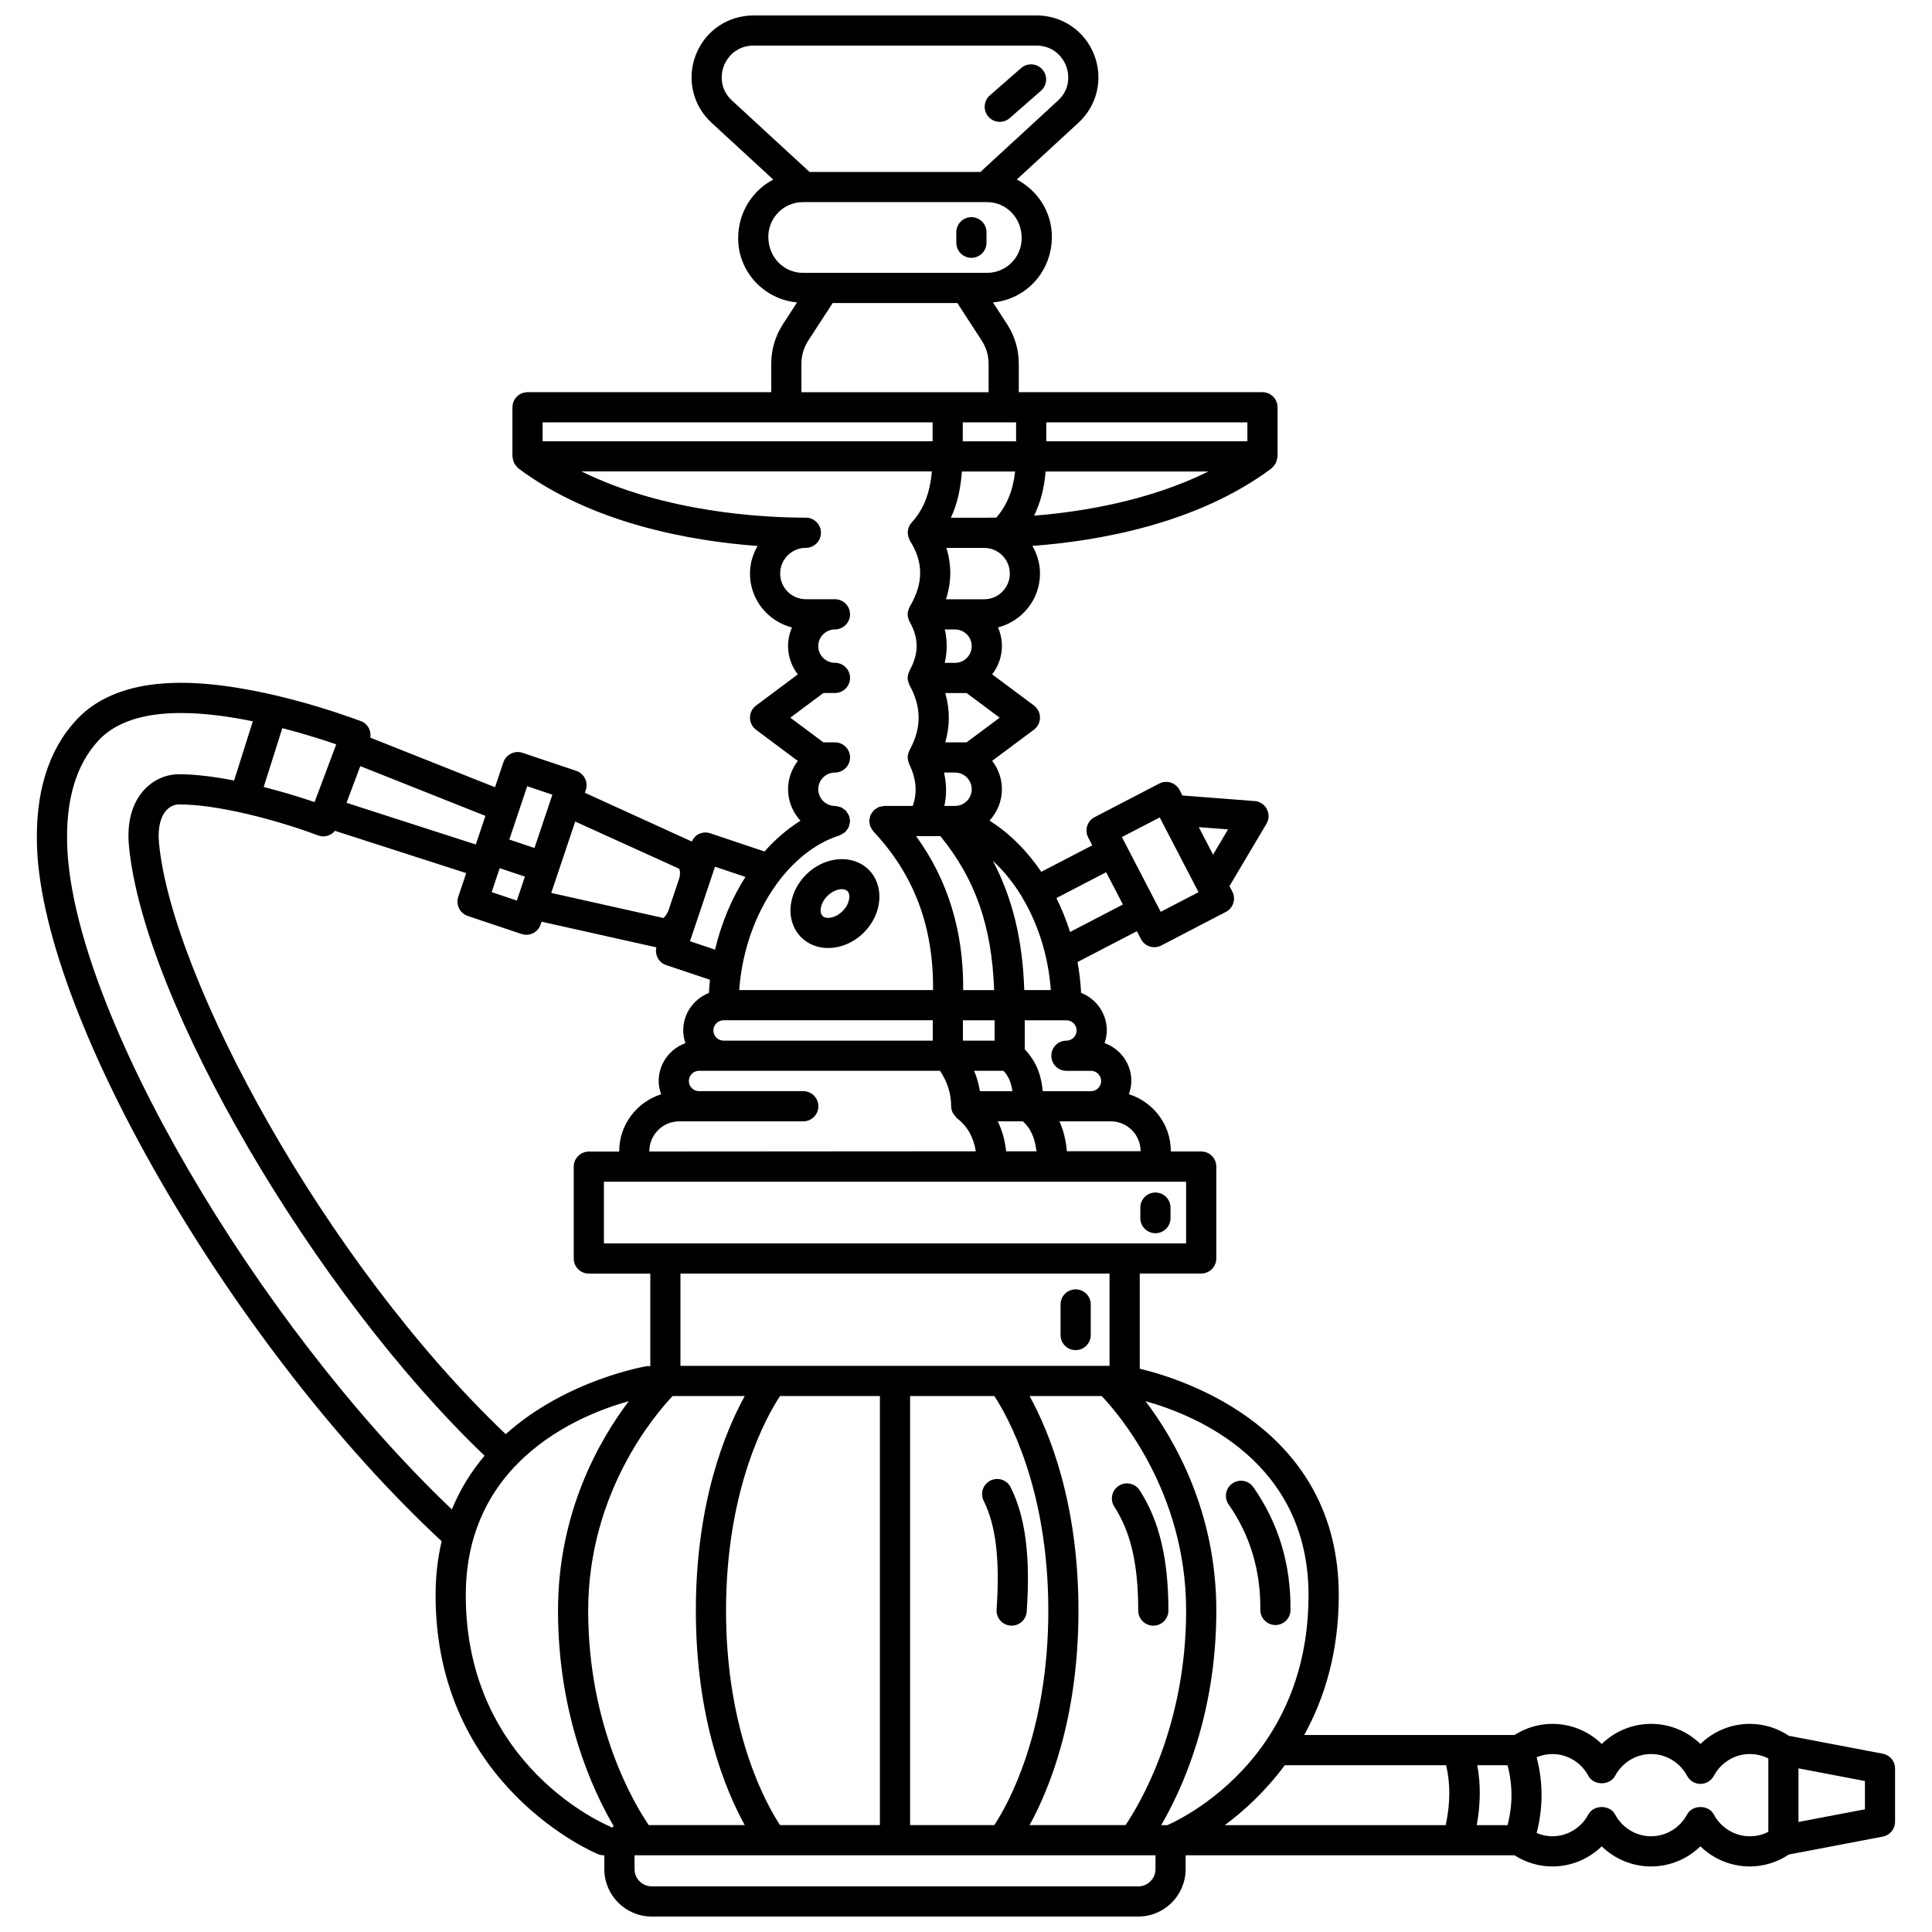 <?xml version="1.0" encoding="UTF-8"?>
<!-- Uploaded to: SVG Find, www.svgrepo.com, Generator: SVG Find Mixer Tools -->
<svg width="800px" height="800px" version="1.1" viewBox="144 144 512 512" xmlns="http://www.w3.org/2000/svg">
 <defs>
  <clipPath id="a">
   <path d="m153 148.09h494v503.81h-494z"/>
  </clipPath>
 </defs>
 <path d="m478 570.61c-0.02 2.207 1.75 4.016 3.957 4.039h0.039c2.191 0 3.977-1.762 4-3.957 0.121-12.117-3.191-23.074-9.844-32.578-1.262-1.809-3.754-2.246-5.57-0.984-1.809 1.266-2.246 3.758-0.984 5.57 5.684 8.105 8.504 17.496 8.402 27.91z"/>
 <path d="m356.33 392.4c1.898 1.898 4.449 2.832 7.129 2.832 3.285 0 6.766-1.395 9.484-4.113 4.934-4.934 5.512-12.387 1.289-16.617-4.227-4.223-11.676-3.644-16.613 1.289-2.266 2.266-3.711 5.148-4.059 8.109-0.383 3.258 0.629 6.356 2.769 8.5zm6.938-10.961c1.219-1.219 2.68-1.797 3.824-1.797 0.625 0 1.152 0.172 1.484 0.508 0.949 0.949 0.602 3.418-1.285 5.305-1.883 1.887-4.359 2.234-5.305 1.285-0.551-0.551-0.539-1.441-0.484-1.918 0.137-1.164 0.777-2.398 1.766-3.383z"/>
 <path d="m429.06 501.8c2.207 0 4-1.793 4-4l-0.004-8.113c0-2.207-1.793-4-4-4-2.207 0-4 1.793-4 4v8.113c0.004 2.211 1.797 4 4.004 4z"/>
 <path d="m408.95 176.29c0.934 0 1.871-0.324 2.629-0.988l8.285-7.242c1.664-1.453 1.832-3.977 0.379-5.641-1.453-1.66-3.973-1.836-5.641-0.379l-8.285 7.242c-1.664 1.453-1.832 3.977-0.379 5.641 0.793 0.902 1.898 1.367 3.012 1.367z"/>
 <path d="m401.43 212.33c2.207 0 4-1.793 4-4v-2.785c0-2.207-1.793-4-4-4-2.207 0-4 1.793-4 4v2.785c0 2.211 1.793 4 4 4z"/>
 <path d="m446.2 464.03v2.785c0 2.207 1.793 4 4 4 2.207 0 4-1.793 4-4v-2.785c0-2.207-1.793-4-4-4-2.207 0-4 1.789-4 4z"/>
 <g clip-path="url(#a)">
  <path d="m642.97 608.75-24.887-4.742c-3.082-2.043-6.629-3.168-10.367-3.168-4.953 0-9.617 1.961-13.078 5.332-3.465-3.375-8.129-5.332-13.078-5.332s-9.617 1.961-13.078 5.332c-3.465-3.375-8.129-5.332-13.078-5.332-3.606 0-7.031 1.051-10.039 2.953h-55.738c5.348-9.676 9.16-21.867 9.16-37.039 0-44.062-40.625-57.117-52.738-60.035v-25.223h16.285c2.207 0 4-1.793 4-4v-24.34c0-2.207-1.793-4-4-4h-8.051v-0.094c0-7.09-4.691-13.039-11.109-15.09 0.387-1.109 0.645-2.277 0.645-3.519 0-4.629-2.973-8.539-7.098-10.027 0.355-1.062 0.598-2.184 0.598-3.363 0-4.527-2.836-8.379-6.812-9.941-0.141-2.762-0.469-5.488-0.953-8.172l15.727-8.168 1.078 2.078c0.488 0.941 1.332 1.652 2.344 1.973 0.391 0.125 0.801 0.184 1.203 0.184 0.637 0 1.266-0.152 1.844-0.453l17.121-8.898c1.961-1.016 2.723-3.43 1.703-5.391l-0.75-1.453 9.801-16.504c0.707-1.188 0.746-2.66 0.109-3.887-0.637-1.227-1.863-2.039-3.242-2.144l-19.137-1.473-0.754-1.453c-0.488-0.941-1.332-1.652-2.344-1.973-1.008-0.316-2.106-0.223-3.047 0.266l-17.121 8.898c-1.961 1.016-2.723 3.43-1.703 5.391l1.078 2.078-13.516 7.019c-3.816-5.621-8.477-10.285-13.719-13.559 2.023-2.211 3.289-5.129 3.289-8.355 0-2.828-0.988-5.41-2.582-7.496l11.066-8.254c1.012-0.754 1.605-1.941 1.605-3.207 0-1.262-0.598-2.449-1.605-3.207l-11.066-8.254c1.598-2.09 2.582-4.672 2.582-7.496 0-1.758-0.375-3.426-1.039-4.941 6.383-1.648 11.133-7.402 11.133-14.285 0-2.672-0.77-5.144-2.012-7.312 17.512-1.309 43.652-5.84 63.363-20.539 0.078-0.059 0.117-0.148 0.188-0.211 0.211-0.18 0.375-0.387 0.543-0.609 0.152-0.199 0.305-0.391 0.41-0.613 0.113-0.219 0.172-0.453 0.242-0.691 0.074-0.27 0.145-0.527 0.164-0.805 0.008-0.098 0.055-0.18 0.055-0.277v-12.996c0-2.207-1.793-4-4-4l-64.574 0.004v-7.559c0-3.719-1.07-7.328-3.094-10.453l-3.754-5.777c8.73-0.805 15.613-8.102 15.613-17.402 0-6.613-3.801-12.305-9.297-15.172l16.336-15.039c5.004-4.606 6.641-11.676 4.168-18.012-2.469-6.336-8.461-10.43-15.262-10.43h-75.031c-6.801 0-12.797 4.094-15.266 10.434-2.473 6.332-0.832 13.406 4.172 18.012l16.348 15.047c-5.496 2.891-9.301 8.66-9.301 15.547 0 8.938 6.887 16.215 15.613 17.012l-3.754 5.777c-2.023 3.117-3.094 6.734-3.094 10.453v7.559h-64.586c-2.207 0-4 1.793-4 4v13.012c0 0.102 0.047 0.18 0.055 0.277 0.02 0.281 0.09 0.535 0.164 0.805 0.066 0.238 0.133 0.473 0.242 0.691 0.113 0.219 0.262 0.41 0.41 0.613 0.168 0.219 0.336 0.43 0.543 0.609 0.07 0.062 0.113 0.152 0.188 0.211 19.711 14.699 45.852 19.234 63.359 20.539-1.242 2.168-2.012 4.637-2.012 7.312 0 6.891 4.75 12.645 11.133 14.285-0.66 1.516-1.039 3.188-1.039 4.941 0 2.828 0.988 5.41 2.582 7.496l-11.066 8.258c-1.012 0.754-1.605 1.941-1.605 3.207 0 1.262 0.598 2.449 1.605 3.207l11.066 8.258c-1.598 2.09-2.582 4.672-2.582 7.496 0 3.227 1.266 6.144 3.289 8.355-3.453 2.156-6.652 4.91-9.527 8.152l-14.383-4.832c-1.004-0.336-2.102-0.258-3.055 0.211-0.836 0.414-1.449 1.137-1.824 1.98l-28.348-12.922 0.246-0.742c0.699-2.094-0.426-4.363-2.519-5.066l-14.254-4.785c-2.086-0.691-4.359 0.43-5.066 2.519l-2.215 6.602-33.047-13.137c0.289-1.836-0.656-3.684-2.465-4.363-4.516-1.699-28.043-10.172-47.746-10.172-12.336 0-21.66 3.316-27.711 9.852-7.5 8.102-10.996 19.578-10.387 34.102 1.926 46.102 52.789 132.97 107.21 183.54-1.02 4.371-1.605 9.121-1.605 14.324 0 50.805 42.652 68.449 43.078 68.621 0.488 0.191 0.992 0.289 1.484 0.289 0.055 0 0.105-0.02 0.16-0.023v3.695c0 6.922 5.629 12.555 12.551 12.555h128.94c6.922 0 12.555-5.629 12.555-12.555v-3.676h72.125 0.016 0.012 14.992c3.016 1.902 6.438 2.957 10.043 2.957 4.953 0 9.617-1.961 13.078-5.332 3.465 3.375 8.129 5.332 13.078 5.332s9.617-1.961 13.078-5.332c3.465 3.375 8.129 5.332 13.078 5.332 3.738 0 7.285-1.125 10.367-3.168l24.887-4.742c1.887-0.359 3.25-2.008 3.25-3.926v-14.109c0.016-1.918-1.348-3.566-3.234-3.93zm-99.453 3.047c1.383 5.32 1.383 10.555 0 15.879h-8.164c1.02-5.57 1.07-10.879 0.145-15.879zm-16.281 0c1.16 4.856 1.125 10.172-0.109 15.879h-58.527c5.012-3.731 10.746-8.941 15.883-15.879zm-142.05 15.875v-113.71h22.316c3.43 5.203 14.312 24.266 14.312 56.855 0 32.602-10.891 51.664-14.312 56.855zm-34.469 0c-3.43-5.203-14.312-24.27-14.312-56.855 0-32.586 10.883-51.648 14.312-56.855h26.469v113.71zm-34.797 0c-3.727-5.481-16.047-25.938-16.047-56.855 0-31.305 17.82-52.059 22.379-56.855h19.117c-5.07 9.18-12.961 28.074-12.961 56.855s7.891 47.68 12.961 56.855zm-37.898-103.61c-47.934-45.57-88.535-120.91-91.891-156.71-0.352-3.781 0.336-6.84 1.953-8.613 0.914-1.004 2.129-1.559 3.41-1.559 10.309 0 25.918 4.129 36.82 8.223 1.645 0.617 3.398 0.051 4.457-1.227l34.777 11.207-2.109 6.285c-0.336 1.004-0.262 2.102 0.211 3.055s1.305 1.672 2.309 2.012l14.258 4.785c0.426 0.141 0.852 0.207 1.273 0.207 1.672 0 3.231-1.055 3.789-2.727l0.246-0.742 30.426 6.801c-0.457 1.984 0.598 4.027 2.566 4.688l11.633 3.906c-0.125 1.16-0.219 2.32-0.281 3.492-3.977 1.559-6.809 5.414-6.809 9.941 0 1.184 0.238 2.301 0.598 3.363-4.121 1.484-7.098 5.398-7.098 10.027 0 1.238 0.25 2.41 0.645 3.519-6.418 2.051-11.105 8.004-11.105 15.09v0.094h-8.051c-2.207 0-4 1.793-4 4v24.34c0 2.207 1.793 4 4 4h16.285v24.543c-0.258-0.012-0.5-0.074-0.766-0.035-0.34 0.043-21.332 3.519-37.547 18.039zm3.074-141.77v0l-0.125 0.367-6.676-2.242 2.133-6.348 6.676 2.238zm132.18-126.36v5.016h-14.133l-0.004-5.016zm50.973 13.016c-15.602 7.715-33.195 10.664-46.211 11.707 1.699-3.434 2.695-7.305 3.062-11.707zm-51.242 0c-0.523 4.984-2.137 8.91-4.957 12.215-1.172 0.023-2.273 0.039-3.25 0.039h-8.812c1.66-3.512 2.574-7.598 2.926-12.25h14.094zm-11.492 46.289c0 2.438-1.988 4.426-4.426 4.426h-2.727c0.691-2.953 0.699-5.922 0.02-8.852h2.707c2.441 0 4.426 1.984 4.426 4.426zm-7.34 33.492h2.918c2.438 0 4.426 1.988 4.426 4.426s-1.988 4.426-4.426 4.426h-2.824c0.621-2.883 0.59-5.836-0.094-8.852zm-0.973 16.848c9.289 11.383 13.664 23.891 14.25 40.809h-8.203c0.148-15.496-4.023-29.172-12.477-40.809zm33.41 48.809c1.488 0 2.699 1.211 2.699 2.699 0 1.488-1.211 2.695-2.699 2.695-2.207 0-4 1.793-4 4s1.793 4 4 4h6.5c1.488 0 2.699 1.211 2.699 2.699s-1.211 2.695-2.699 2.695h-12.777c-0.344-3.785-1.426-7.59-4.766-11.098v-7.688zm-7.93 34.719-8.035 0.004c-0.344-2.969-1.074-5.606-2.238-7.941h6.668c2.019 1.805 3.164 4.285 3.606 7.938zm-94.68-7.938h32.871c2.207 0 4-1.793 4-4s-1.793-4-4-4h-27.625c-1.488 0-2.695-1.211-2.695-2.695 0-1.488 1.211-2.699 2.695-2.699h63.859c1.926 2.871 2.961 6.008 2.961 9.391 0 0.59 0.148 1.145 0.375 1.652 0.066 0.148 0.184 0.262 0.273 0.398 0.207 0.34 0.438 0.656 0.734 0.918 0.051 0.047 0.07 0.117 0.129 0.16 2.816 2.234 4.402 4.988 5.016 8.812l-86.516 0.059v-0.094c0.012-4.352 3.562-7.902 7.922-7.902zm85.953-13.391c1.402 1.543 2.047 3.211 2.332 5.394h-8.598c-0.305-1.852-0.809-3.656-1.531-5.394zm-2.379-13.391v5.394h-8.391l-0.004-5.394zm-16.383 5.391h-55.441c-1.488 0-2.695-1.211-2.695-2.695 0-1.488 1.211-2.699 2.695-2.699h55.441zm38.609 151.04c0-28.781-7.891-47.676-12.961-56.855h19.117c4.559 4.793 22.379 25.547 22.379 56.855 0 30.781-12.332 51.344-16.055 56.855h-25.441c5.074-9.176 12.961-28.074 12.961-56.855zm60.973-4.055c0 16.949-5.117 29.695-11.605 39.047-0.016 0.023-0.031 0.047-0.047 0.07-9.777 14.055-22.621 20.402-25.738 21.797h-1.648c5.562-9.543 14.602-29.27 14.602-56.855 0-26.211-11.059-45.332-18.762-55.496 13.27 3.699 43.199 15.957 43.199 51.438zm-52.738-60.797h-113.71v-24.457h113.71zm20.285-32.453h-154.28v-16.344h154.29l-0.004 16.344zm-12.047-24.434-19.543 0.012c-0.238-2.629-0.801-5.352-1.969-7.93h13.594c4.367 0.004 7.918 3.555 7.918 7.918zm23.176-85.285-3.977 6.699-3.789-7.293zm-18.113-3.168 10.289 19.809-10.023 5.207-10.289-19.809zm-14.199 14.52 1.215 2.34 3.227 6.219-14.012 7.281c-0.988-3.125-2.195-6.137-3.606-8.992zm-22.156 6.781c0.027 0.062 0.023 0.133 0.055 0.195 0.039 0.078 0.117 0.125 0.16 0.195 4.027 6.926 6.656 15.277 7.277 24.062h-7.031c-0.441-13.277-3.106-24.379-8.32-34.242 2.965 2.727 5.625 6.027 7.859 9.789zm-14.828-41.195h-5.652c1.254-4.352 1.254-8.719 0-13.074h5.656l8.766 6.539zm4.648-37.918h-10.105c1.48-4.606 1.512-9.156 0.094-13.617h10.016c3.754 0 6.809 3.055 6.809 6.809 0 3.754-3.059 6.809-6.812 6.809zm69.77-41.867h-53.301v-5.016h53.301zm-138.72-99.52c1.008-2.578 3.594-5.34 7.816-5.34h75.027c4.227 0 6.809 2.758 7.816 5.34 1.008 2.582 0.977 6.363-2.137 9.223l-20.555 18.922h-45.277l-20.551-18.922c-3.113-2.863-3.148-6.641-2.141-9.223zm11.762 45.316c0-5.062 4.113-9.176 9.176-9.176h48.789c5.062 0 9.176 4.113 9.176 9.562 0 5.062-4.113 9.176-9.176 9.176l-48.789 0.004c-5.059 0-9.176-4.117-9.176-9.566zm8.77 33.637c0-2.168 0.625-4.277 1.805-6.098l6.481-9.977h33.035l6.477 9.977c1.184 1.824 1.809 3.93 1.809 6.098v7.559h-49.605zm-68.582 15.551h103.35v5.016l-103.35-0.004zm78.688 109.46c0.059-0.02 0.105-0.066 0.16-0.09 0.27-0.102 0.492-0.25 0.727-0.402 0.207-0.133 0.426-0.238 0.602-0.402 0.184-0.172 0.316-0.383 0.465-0.586 0.152-0.207 0.32-0.402 0.43-0.637 0.102-0.215 0.141-0.449 0.199-0.684 0.07-0.277 0.152-0.535 0.168-0.824 0.004-0.062 0.035-0.117 0.035-0.18 0-0.211-0.09-0.395-0.121-0.602-0.031-0.203 0-0.406-0.066-0.613-0.02-0.059-0.066-0.105-0.09-0.16-0.102-0.27-0.258-0.492-0.406-0.73-0.133-0.203-0.238-0.418-0.402-0.598-0.176-0.188-0.387-0.32-0.598-0.473-0.207-0.152-0.395-0.312-0.629-0.426-0.219-0.105-0.461-0.141-0.695-0.203-0.27-0.07-0.527-0.152-0.812-0.164-0.062-0.004-0.121-0.035-0.184-0.035-2.438 0-4.426-1.988-4.426-4.426s1.988-4.426 4.426-4.426c2.207 0 4-1.793 4-4s-1.793-4-4-4h-3.062l-8.766-6.539 8.766-6.539h3.062c2.207 0 4-1.793 4-4 0-2.207-1.793-4-4-4-2.438 0-4.426-1.988-4.426-4.426s1.988-4.426 4.426-4.426c2.207 0 4-1.793 4-4s-1.793-4-4-4h-7.711c-3.754 0-6.809-3.055-6.809-6.809 0-3.754 3.055-6.809 6.809-6.809 2.207 0 4-1.793 4-4 0-2.207-1.793-4-4-4-11.453 0-37.453-1.379-59.445-12.25h92.836c-0.512 5.816-2.207 10.113-5.363 13.551-0.312 0.34-0.547 0.719-0.723 1.129-0.023 0.055-0.023 0.117-0.043 0.172-0.152 0.402-0.234 0.824-0.25 1.25-0.004 0.051-0.031 0.102-0.031 0.152 0 0.113 0.055 0.207 0.062 0.32 0.027 0.328 0.082 0.645 0.195 0.961 0.059 0.18 0.133 0.344 0.215 0.512 0.055 0.113 0.074 0.23 0.145 0.34 3.606 5.711 3.586 11.25-0.062 17.449-0.059 0.102-0.082 0.211-0.137 0.316-0.051 0.113-0.102 0.219-0.145 0.336-0.164 0.445-0.277 0.898-0.277 1.367 0 0.004-0.004 0.008-0.004 0.012 0 0.016 0.008 0.031 0.008 0.047 0.004 0.453 0.109 0.891 0.27 1.32 0.043 0.117 0.082 0.223 0.137 0.332 0.043 0.094 0.062 0.191 0.113 0.281 2.477 4.344 2.473 8.449-0.02 12.922-0.047 0.082-0.062 0.176-0.105 0.266-0.047 0.102-0.078 0.195-0.121 0.301-0.164 0.449-0.281 0.906-0.281 1.379v0.004c0 0.004 0.004 0.008 0.004 0.012 0 0.469 0.113 0.922 0.277 1.367 0.039 0.105 0.07 0.203 0.121 0.305 0.039 0.082 0.055 0.176 0.102 0.258 3.203 5.785 3.203 11.41 0 17.199-0.047 0.082-0.066 0.176-0.109 0.266-0.039 0.09-0.074 0.176-0.109 0.273-0.168 0.445-0.273 0.898-0.277 1.367 0 0.012-0.008 0.02-0.008 0.031 0 0.031 0.02 0.059 0.02 0.094 0.012 0.449 0.105 0.887 0.266 1.312 0.027 0.07 0.043 0.148 0.074 0.219 0.02 0.043 0.023 0.094 0.047 0.133 1.941 3.965 2.188 7.609 0.934 11.094h-7.523c-0.203 0-0.379 0.09-0.574 0.117-0.301 0.043-0.602 0.062-0.887 0.18-0.293 0.117-0.531 0.309-0.789 0.488-0.16 0.113-0.34 0.164-0.488 0.301-0.016 0.016-0.02 0.035-0.035 0.051-0.238 0.23-0.398 0.527-0.574 0.812-0.098 0.16-0.238 0.297-0.312 0.465-0.074 0.172-0.074 0.371-0.129 0.555-0.09 0.32-0.191 0.637-0.195 0.969 0 0.023-0.012 0.039-0.012 0.062 0 0.203 0.09 0.379 0.117 0.57 0.043 0.305 0.062 0.605 0.18 0.891 0.117 0.293 0.309 0.531 0.484 0.785 0.113 0.16 0.164 0.344 0.305 0.488 10.836 11.539 15.984 25.297 15.82 42.066h-51.363c0.789-11.199 4.852-21.695 10.906-29.422 0.027-0.031 0.047-0.066 0.074-0.102 4.344-5.492 9.688-9.586 15.613-11.469zm-33.008 8.297 8.066 2.707c-3.629 5.691-6.394 12.254-8.047 19.27l-6.648-2.231 1.953-5.809c0.004-0.008 0.008-0.016 0.012-0.023l2.711-8.078c0-0.004 0.004-0.012 0.004-0.016zm-9.504 0.531c0.16 0.207 0.457 1.285-0.039 2.758l-2.719 8.102c-0.5 1.461-1.375 2.133-1.355 2.211l-29.777-6.656 1.867-5.562 4.481-13.355zm-40.262-21.863 6.672 2.242-0.121 0.359c0 0.004-0.004 0.004-0.004 0.008l-4.617 13.762-6.672-2.238zm-13.602 15.379v0.004l-0.02 0.059-34.262-11.043 3.652-9.723 33.16 13.184zm-42.75-11.172c-4.176-1.434-8.797-2.82-13.48-3.996l4.934-15.605c5.832 1.508 10.898 3.129 14.289 4.301zm-65.535 12.012c-0.516-12.32 2.262-21.852 8.266-28.332 4.477-4.836 11.824-7.289 21.84-7.289 6.188 0 12.82 0.922 19.066 2.199l-4.957 15.688c-5.238-1.008-10.285-1.656-14.551-1.656-3.562 0-6.875 1.484-9.324 4.172-2.227 2.441-4.727 6.984-4 14.742 3.867 41.238 49.211 118.69 94.254 161.68-3.438 4.051-6.426 8.777-8.676 14.238-52.105-49.68-100.1-131.82-101.92-175.45zm105.61 198.19c0-15.438 5.668-26.473 13.172-34.332 0.094-0.082 0.207-0.121 0.293-0.211 0.055-0.059 0.07-0.141 0.121-0.199 9.684-9.914 22.227-14.637 29.617-16.699-7.699 10.164-18.762 29.285-18.762 55.496 0 27.891 9.238 47.738 14.781 57.16-0.215 0.09-0.383 0.242-0.574 0.363-0.199-0.125-0.359-0.297-0.586-0.383-0.387-0.148-38.062-15.742-38.062-61.195zm182.78 72.582c0 2.512-2.043 4.559-4.559 4.559h-128.94c-2.512 0-4.555-2.043-4.555-4.559v-3.676h138.05zm147.95-14.516c-1.395-2.598-5.656-2.598-7.055 0-1.914 3.578-5.578 5.801-9.555 5.801-3.977 0-7.641-2.223-9.555-5.801-1.395-2.598-5.656-2.598-7.055 0-1.914 3.578-5.578 5.801-9.555 5.801-1.457 0-2.856-0.316-4.168-0.859 1.738-6.672 1.738-13.398 0-20.074 1.312-0.543 2.711-0.859 4.168-0.859 3.977 0 7.641 2.223 9.555 5.801 1.395 2.598 5.656 2.598 7.055 0 1.914-3.578 5.578-5.801 9.555-5.801 3.977 0 7.641 2.223 9.555 5.801 0.695 1.301 2.051 2.109 3.527 2.109 1.477 0 2.832-0.812 3.527-2.109 1.914-3.578 5.578-5.801 9.555-5.801 1.73 0 3.391 0.406 4.902 1.172v19.449c-1.512 0.766-3.172 1.172-4.902 1.172-3.981 0.004-7.637-2.219-9.555-5.801zm40.062-1.348-17.609 3.359v-14.207l17.609 3.359z"/>
 </g>
 <path d="m445.64 570.82c0 2.207 1.793 4 4 4s4-1.793 4-4c0-13.727-2.422-23.859-7.625-31.883-1.207-1.855-3.68-2.383-5.531-1.18-1.852 1.203-2.383 3.68-1.18 5.531 4.379 6.762 6.336 15.254 6.336 27.531z"/>
 <path d="m411.84 538.16c-0.988-1.977-3.383-2.777-5.363-1.793-1.977 0.988-2.777 3.387-1.793 5.363 3.246 6.496 4.332 15.652 3.422 28.816-0.152 2.203 1.508 4.109 3.715 4.262 0.094 0.004 0.188 0.008 0.281 0.008 2.082 0 3.84-1.613 3.988-3.723 1.012-14.641-0.336-25.109-4.25-32.934z"/>
</svg>
